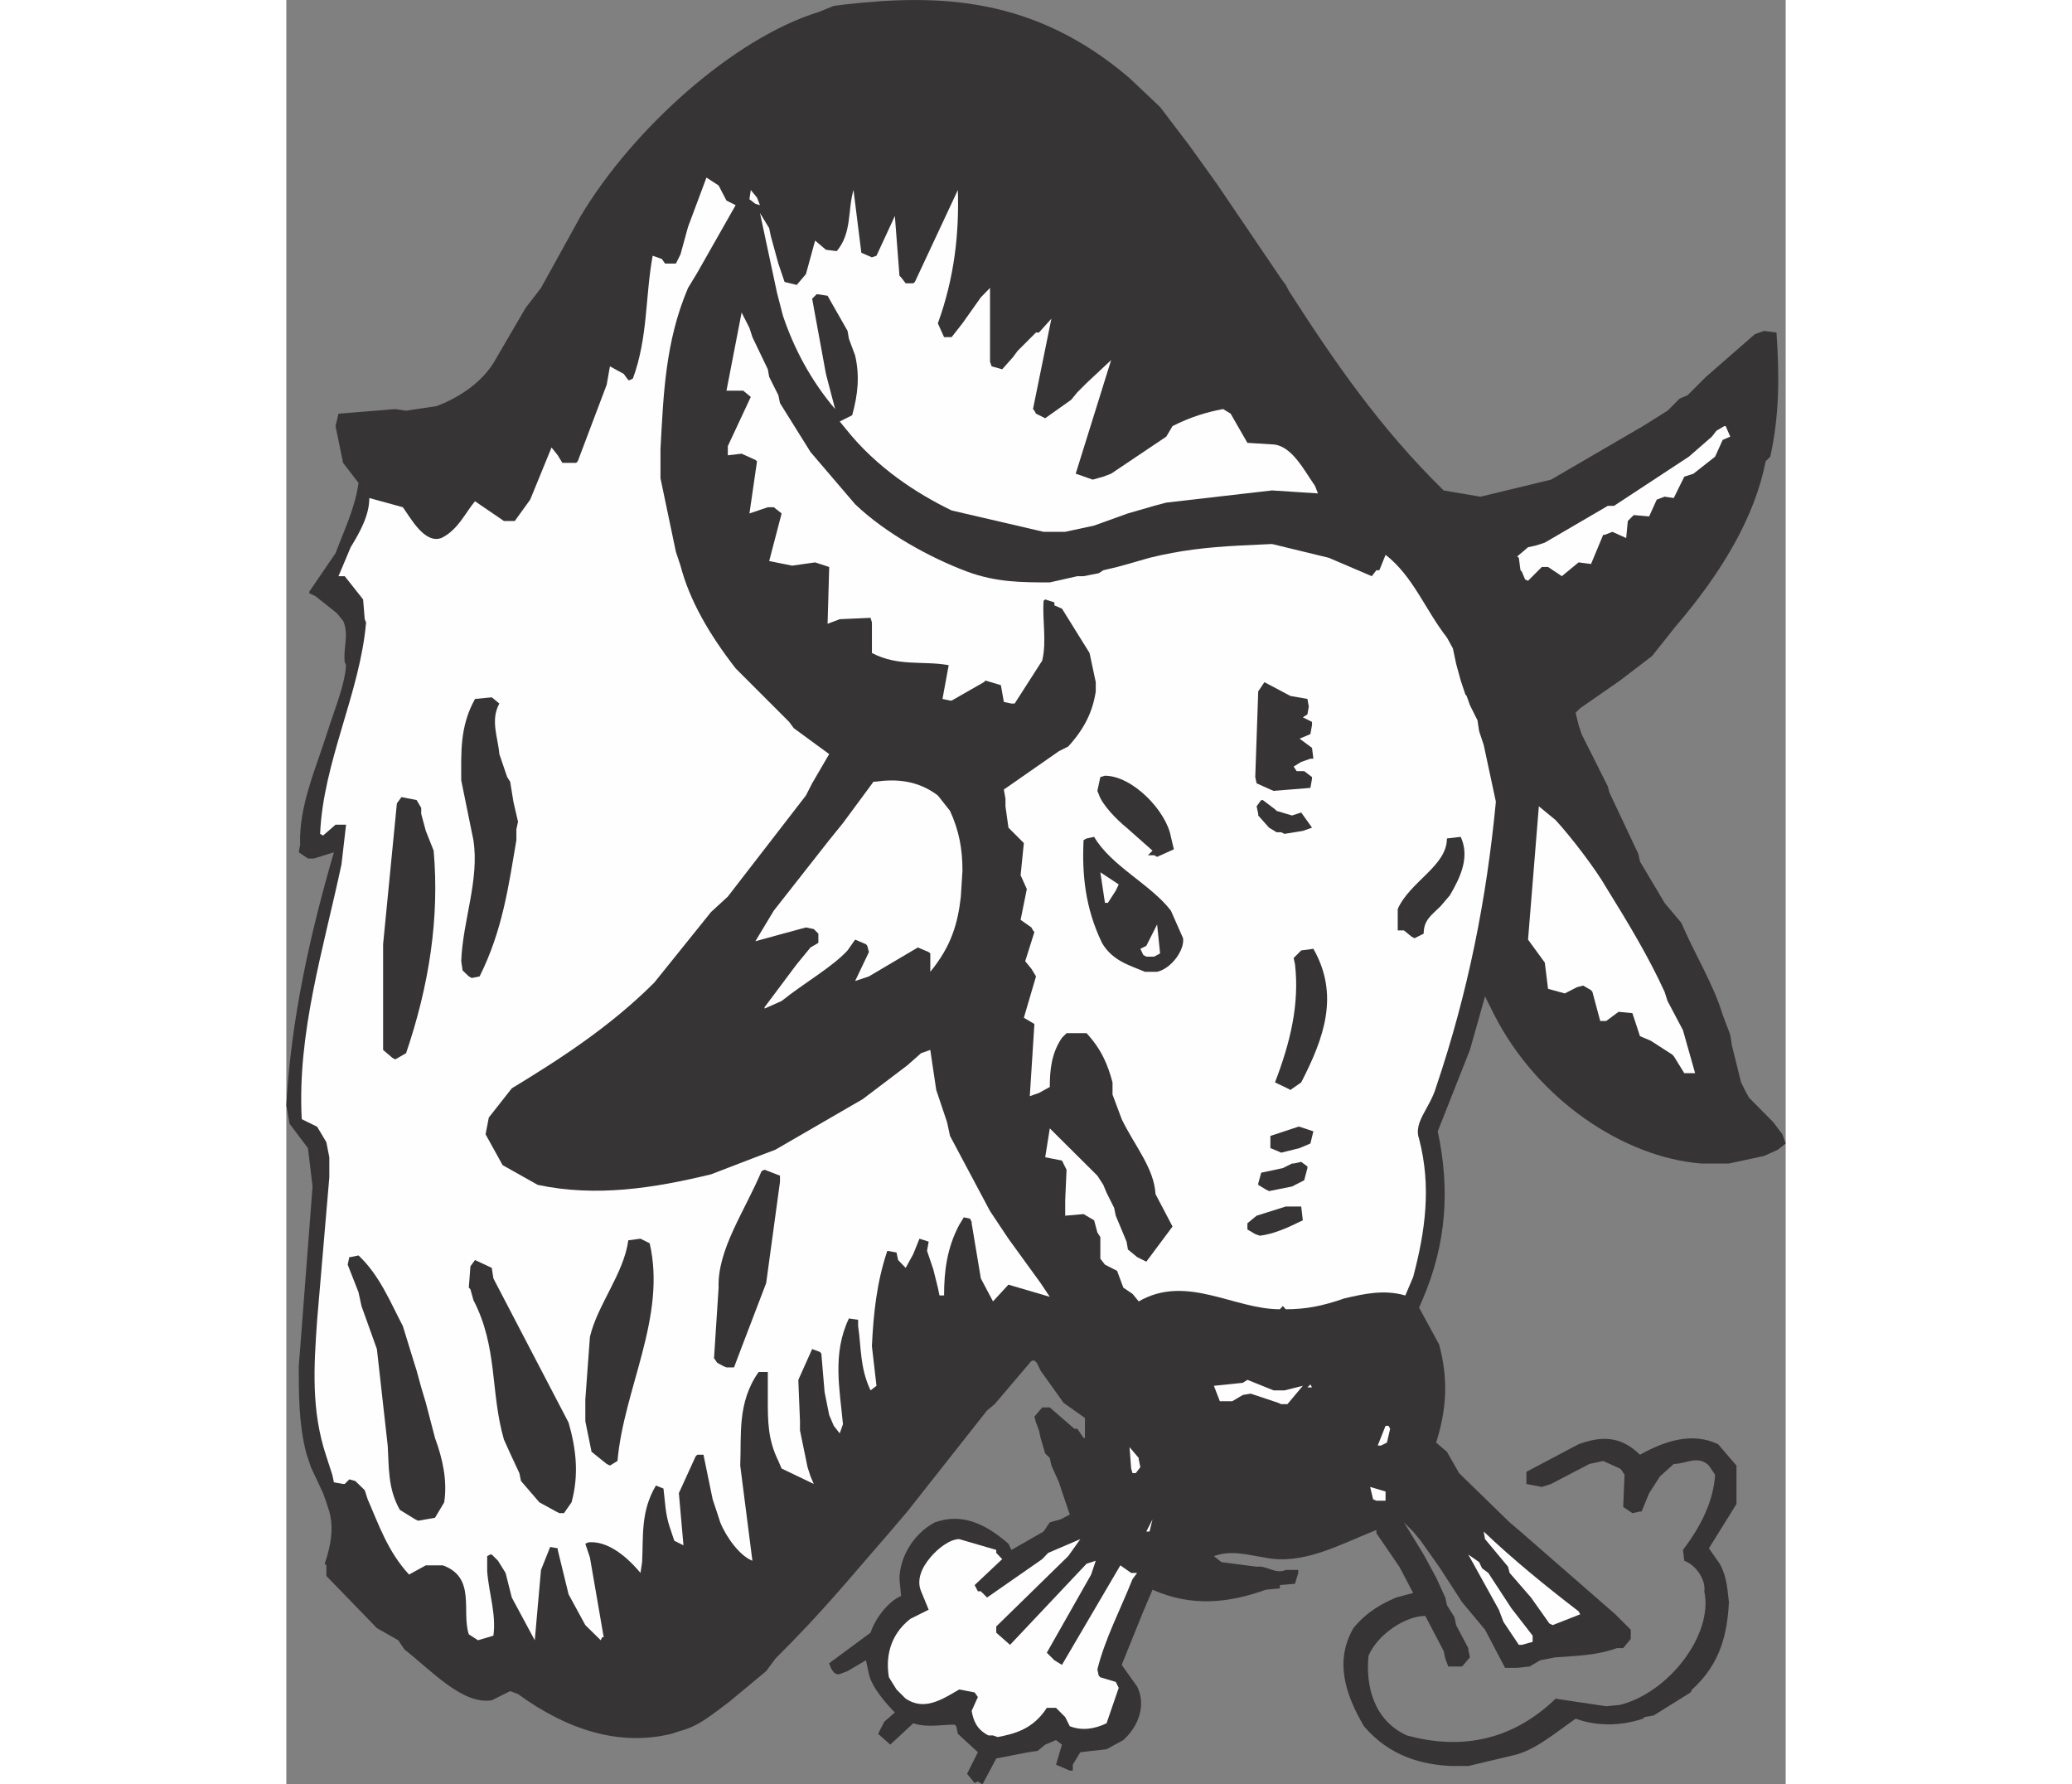 <?xml version="1.0" encoding="UTF-8"?>
<!DOCTYPE svg PUBLIC "-//W3C//DTD SVG 1.1//EN" "http://www.w3.org/Graphics/SVG/1.1/DTD/svg11.dtd">
<!-- Creator: CorelDRAW -->
<svg xmlns="http://www.w3.org/2000/svg" xml:space="preserve" width="7.848in" height="6.757in" version="1.1" style="shape-rendering:geometricPrecision; text-rendering:geometricPrecision; image-rendering:optimizeQuality; fill-rule:evenodd; clip-rule:evenodd"
viewBox="0 0 7847.74 9337.34"
 xmlns:xlink="http://www.w3.org/1999/xlink"
 xmlns:xodm="http://www.corel.com/coreldraw/odm/2003">
 <rect x="0" y="0" width="7847.74" height="9337.34" fill="#808080" stroke="none"/>
 <defs>
  <style type="text/css">
   <![CDATA[
    .fil1 {fill:#FEFEFE}
    .fil0 {fill:#373435}
   ]]>
  </style>
 </defs>
 <g id="Layer_x0020_1">
  <g id="_2008650392336">
   <path class="fil0" d="M3602.66 9330.26l-39.62 -48.11 56.6 -113.2 -104.71 -96.22 -8.49 -39.62c-8.49,-8.49 -8.49,-8.49 -8.49,-8.49 -72.17,0 -144.34,16.98 -216.5,-7.08l-120.28 111.79 -63.68 -56.6 32.55 -63.68 55.18 -48.11c-39.62,-39.62 -120.28,-128.77 -135.84,-200.93l-15.56 -72.17 -96.22 56.6 -41.04 15.57c-31.13,8.49 -48.11,-32.55 -55.18,-56.6l216.5 -159.9c24.05,-72.17 87.73,-159.9 159.9,-192.44l-8.49 -87.73c0,-104.71 65.09,-233.48 185.37,-297.16 135.84,-48.11 256.12,0 384.89,111.79 8.49,16.98 8.49,16.98 8.49,16.98 7.08,15.57 7.08,15.57 7.08,15.57l168.39 -96.22 32.55 -48.11 56.6 -15.56 48.11 -25.47 -41.03 -120.28 -15.57 -48.11 -39.62 -87.73 -8.49 -39.62 -24.06 -24.05 -24.05 -80.66 -8.49 -39.62 -15.56 -41.04 -8.49 -31.13 41.03 -48.11 39.62 0 128.76 111.79c15.57,0 15.57,0 15.57,0l32.55 48.11c7.08,0 7.08,0 7.08,0l0 -104.71 -111.79 -79.24 -120.28 -168.39 -15.56 -32.55c-8.49,-16.98 -24.06,-32.55 -41.04,-8.49l-183.95 216.5 -39.62 32.54 -417.43 529.22 -89.15 104.71c-223.57,256.12 -343.85,408.94 -601.39,665.06l-48.11 65.09 -192.44 159.9c-87.73,65.09 -159.9,128.77 -256.12,152.82l-48.11 15.57c-266.03,65.09 -537.71,-15.57 -802.32,-208.01l-41.04 -15.56 -96.22 48.11c-152.82,24.05 -312.72,-152.82 -457.05,-266.02l-32.55 -48.11 -111.79 -63.68 -264.61 -273.1 0 -55.18c-8.49,-8.49 -8.49,-8.49 -8.49,-8.49 32.54,-96.22 48.11,-183.95 24.05,-273.1l-15.57 -48.11 -16.98 -48.11 -63.68 -135.84 -24.05 -72.17c-39.62,-152.82 -39.62,-305.65 -39.62,-457.05l7.08 -89.15 65.09 -850.43 -24.06 -200.93 -96.22 -127.35 -16.98 -96.22c24.05,-441.49 120.28,-882.98 249.05,-1324.46l-104.71 32.55 -31.13 0 -48.11 -32.55 7.08 -39.62c-7.08,-200.93 80.66,-393.38 144.33,-594.31 41.04,-128.77 89.15,-240.56 96.22,-345.27 -7.08,-15.57 -7.08,-15.57 -7.08,-15.57 -8.49,-80.66 24.05,-144.33 -8.49,-216.5l-32.54 -39.62 -111.79 -89.15 -32.55 -15.56c0,-8.49 0,-8.49 0,-8.49l137.26 -200.93c48.11,-127.35 103.29,-240.55 120.28,-367.91l-80.66 -104.71 -39.62 -192.44 15.56 -65.09 297.16 -24.05 56.6 8.49 159.9 -24.05c104.71,-39.62 224.99,-111.79 297.15,-224.99l168.39 -288.67 80.66 -104.71 208.01 -376.4c273.1,-457.05 802.32,-931.09 1243.81,-1066.93l80.66 -32.55 55.18 -7.08c498.09,-56.6 994.76,-41.04 1492.85,384.89l159.9 151.41 152.82 200.93 144.33 200.93 336.78 496.67 24.06 32.55 16.98 32.55c232.06,360.83 472.62,713.17 809.4,1042.87l192.44 32.55 369.32 -89.15 481.11 -280.18 128.77 -80.66 63.68 -63.68 41.03 -16.98 96.22 -96.22 256.12 -223.57 48.11 -16.98 65.09 8.49c15.57,224.99 15.57,433 -32.55,649.5l-24.05 24.05c-56.6,288.67 -224.99,577.33 -474.03,867.41l-120.28 151.41 -168.39 128.77 -208.01 144.33 -24.06 24.06 15.57 63.68 15.56 48.11 137.26 273.1 8.49 32.55 151.41 321.21 8.49 39.62 128.77 216.5 87.73 104.71c72.17,168.39 168.39,321.21 216.5,481.11l39.62 104.71 8.49 55.18 48.11 193.86 24.06 48.11 16.98 31.13 127.35 128.76 48.11 63.68 16.98 48.11 -41.04 32.55 -72.17 32.55 -183.95 39.62 -96.22 0 -48.11 0c-408.94,-32.55 -858.92,-336.78 -1083.91,-778.26l-48.11 -96.22 -79.24 280.18 -168.39 425.92c63.68,297.15 48.11,585.82 -80.66,882.98l-16.98 39.62 104.71 192.44c48.11,176.88 41.03,336.78 -15.57,513.65l56.6 48.11 63.68 111.79 264.61 257.53 56.6 48.11 496.67 433 80.66 80.66 0 48.11 -39.62 48.11 -32.55 0c-111.79,39.62 -209.42,39.62 -321.21,48.11l-80.66 15.56 -55.18 32.55 -65.09 7.08 -63.68 0 -104.71 -199.52 -120.28 -144.33 -120.28 -185.37 -96.22 -135.84 -39.62 -48.11 -48.11 -48.11 103.3 168.39 65.09 120.28 48.11 104.71 8.49 39.62 39.62 63.68 8.49 41.04 63.68 120.28c0,7.08 0,7.08 0,7.08l8.49 41.04 -41.03 48.11c-7.08,0 -7.08,0 -7.08,0l-65.09 0 -15.57 -41.04 -8.49 -39.62 -96.22 -183.95c-104.71,0 -249.05,96.22 -297.15,208.01 -15.57,152.82 24.05,336.78 200.93,417.43 264.61,72.17 537.71,39.62 778.27,-192.44l264.61 39.62 72.17 -7.08c257.53,-65.09 489.6,-369.32 441.49,-594.31 8.49,-56.6 -39.62,-135.84 -104.71,-159.9l-7.08 -56.6c103.3,-135.84 159.9,-264.61 168.39,-393.38l-32.55 -48.11c-56.6,-56.6 -120.28,-8.49 -183.95,-8.49l-72.17 65.09 -56.6 87.73 -39.62 96.22c-8.49,0 -8.49,0 -8.49,0l-39.62 8.49 -48.11 -32.55 7.08 -168.39 -15.56 -24.06c-8.49,-8.49 -8.49,-8.49 -8.49,-8.49l-87.73 -39.62 -72.17 15.56 -200.93 104.71 -48.11 15.57 -80.66 -15.57 0 -63.68 273.1 -144.33c113.2,-41.04 216.5,-48.11 321.21,55.18 128.77,-72.17 273.1,-120.28 408.94,-55.18l96.22 111.79 0 200.94 -144.33 232.06 56.6 80.66c39.62,72.17 39.62,135.84 48.11,200.94 -8.49,159.9 -41.03,319.8 -192.44,457.05 -8.49,15.57 -8.49,15.57 -8.49,15.57l-192.44 120.28 -48.11 8.49c-8.49,8.49 -8.49,8.49 -8.49,8.49 -120.28,39.62 -240.55,39.62 -352.34,0 -113.2,79.24 -216.5,168.39 -329.7,192.44l-232.06 55.18 -39.62 0 -48.11 0c-152.82,-7.08 -321.21,-48.11 -458.47,-208.01 -103.29,-176.88 -151.41,-345.27 -55.18,-513.65 72.17,-87.73 151.41,-128.77 223.57,-159.9l89.15 -24.06 -72.17 -137.26 -120.28 -175.46c0,-16.98 0,-16.98 0,-16.98 -200.93,80.66 -384.89,185.37 -585.82,144.34 -96.22,-15.57 -176.88,-39.62 -264.61,-7.08l39.62 31.13 183.96 24.05c56.6,-7.08 96.22,41.04 152.82,16.98l65.09 0c0,15.57 0,15.57 0,15.57l-16.98 56.6 -79.24 7.08c0,16.98 0,16.98 0,16.98l-73.58 7.08c-199.52,72.17 -391.96,89.15 -592.9,0l-48.11 113.2 -80.66 199.52 -32.55 80.66 80.66 113.21c48.11,96.22 8.49,208.01 -72.17,280.18l-87.73 48.11 -137.26 15.57 -39.62 65.09 0 31.13c-15.57,0 -15.57,0 -15.57,0l-72.17 -31.13 31.13 -104.71 -31.13 -24.05 -56.6 24.05 -39.61 32.55 -48.11 7.08 -168.39 32.54 -72.17 135.84 -24.05 -15.56 -16.98 8.49z"/>
   <path class="fil1" d="M3698.88 9081.22l-24.05 0c-63.68,-32.55 -79.24,-80.66 -87.73,-128.76l32.55 -72.17 -16.98 -24.05 -80.66 -15.57c-96.22,56.6 -183.95,111.79 -280.18,48.11l-48.11 -48.11 -39.62 -63.68c-16.98,-97.64 0,-217.92 111.79,-305.65l96.22 -48.11 -39.62 -96.22c-24.05,-56.6 0,-120.28 48.11,-176.88 39.62,-48.11 103.3,-96.22 151.41,-96.22l193.86 56.6c0,15.56 0,15.56 0,15.56l31.13 32.55 -144.34 135.84 16.98 32.55c15.56,0 15.56,0 15.56,0l32.55 32.55 288.66 -200.94 31.13 -32.55 168.39 -72.16 -63.68 89.15 -376.39 367.91 0 32.55 72.16 63.68 400.45 -424.51 48.11 -15.56 -24.05 72.17 -232.07 408.94 39.62 39.62 39.62 24.05 305.65 -520.73 56.6 39.62 31.13 0 -24.05 32.55c-63.68,159.9 -144.34,312.72 -183.96,472.62l7.08 32.54c8.49,8.49 8.49,8.49 8.49,8.49l80.66 24.05 15.57 31.13 -63.68 185.37c-65.09,31.13 -128.77,39.62 -192.44,15.57l-24.05 -48.11c-8.49,-8.49 -8.49,-8.49 -8.49,-8.49l-39.62 -39.62 -48.11 0c-72.16,111.79 -168.39,135.84 -257.53,152.82l-24.05 -8.49z"/>
   <polygon class="fil1" points="6451.1,8607.19 6370.45,8486.91 6346.39,8423.23 6186.5,8134.57 6243.1,8174.19 6258.66,8206.73 6291.2,8230.79 6411.48,8414.74 6523.27,8559.07 6523.27,8591.62 6466.67,8607.19 "/>
   <path class="fil1" d="M1645.68 8583.13l-80.66 -79.24 -87.73 -161.31 -56.6 -232.06c0,-8.49 0,-8.49 0,-8.49l-39.62 -7.08 -48.11 120.28 -32.55 367.91 -120.28 -223.57 -32.55 -128.77 -39.62 -63.68 -32.55 -32.55c-8.49,0 -8.49,0 -8.49,0 -15.57,8.49 -15.57,8.49 -15.57,8.49l0 79.24c8.49,113.2 48.11,224.99 32.55,336.78l-80.66 24.06 -48.11 -31.13c-39.62,-120.28 39.62,-297.15 -135.84,-360.83l-89.15 0 -87.73 48.11c-111.79,-120.28 -159.9,-264.61 -216.5,-393.38l-15.56 -48.11 -49.53 -48.11 -31.13 -8.49 -24.05 24.05c-8.49,0 -8.49,0 -8.49,0l-48.11 -8.49 -8.49 -39.62 -31.13 -96.22c-80.66,-240.56 -65.09,-472.62 -48.11,-714.59l63.68 -745.72 0 -104.71 -15.57 -79.24 -48.11 -80.66 -80.66 -39.62c-24.05,-449.98 111.79,-882.98 208.01,-1332.95l24.05 -208.01 -55.18 0 -65.09 56.6c-15.57,-8.49 -15.57,-8.49 -15.57,-8.49 15.57,-376.4 209.42,-738.64 240.56,-1106.55 -7.08,-16.98 -7.08,-16.98 -7.08,-16.98l-8.49 -103.3 -96.22 -121.69 -32.55 0 63.68 -151.41c49.53,-80.66 97.64,-168.39 97.64,-257.54l175.46 48.11c41.04,56.6 113.21,192.44 200.94,161.31 87.73,-41.03 128.77,-137.26 176.88,-192.44l151.41 103.3 56.6 0 80.66 -111.79 111.79 -273.1 32.55 41.03 24.05 39.62 72.17 0c8.49,-8.49 8.49,-8.49 8.49,-8.49l151.41 -400.45 16.98 -96.22 72.17 39.62 24.05 32.55c7.08,0 7.08,0 7.08,0 16.98,-8.49 16.98,-8.49 16.98,-8.49 79.24,-216.5 63.68,-424.51 103.3,-642.42l48.11 16.98 16.98 24.05 56.6 0 24.05 -48.11 39.62 -144.33 96.22 -257.54 63.68 41.04 41.03 79.24 48.11 24.05 -200.94 353.75 -48.11 79.24c-120.28,281.59 -128.77,561.77 -144.33,843.35l0 72.17 0 80.66 80.66 384.89 24.05 72.17c48.11,183.95 151.41,360.83 288.67,537.71l280.18 280.18 24.05 32.55 185.37 135.84 -24.05 41.03 -65.09 111.79 -32.55 63.68 -408.94 529.22 -87.73 80.65 -297.15 369.32c-232.07,232.07 -496.67,401.87 -745.72,553.28l-120.28 152.82 -16.98 87.73 89.15 161.31 183.95 103.3c305.65,65.09 609.88,16.98 907.03,-55.19l232.07 -89.15 104.71 -39.62 457.05 -264.61 233.48 -176.88 72.16 -63.68 48.11 -16.98 31.13 209.42 56.6 168.39 15.57 72.17 209.42 393.38 96.22 144.34 168.38 232.06 48.11 72.17 -216.5 -63.68 -80.66 87.73 -63.68 -120.28 -48.11 -288.67c0,-7.08 0,-7.08 0,-7.08 -8.49,-16.98 -8.49,-16.98 -8.49,-16.98l-32.55 -7.08 -24.05 39.62c-63.68,120.28 -79.24,240.55 -79.24,369.32l-24.05 0 -8.49 -41.04 -24.06 -96.22 -32.55 -96.22 8.49 -48.11 -48.11 -15.56 -32.55 80.66 -39.62 72.17 -39.62 -41.04 -8.49 -39.62 -48.11 -8.49c-56.6,168.39 -72.17,329.7 -80.66,498.09l24.05 208.01 -31.13 24.05c-56.6,-120.28 -48.11,-224.99 -65.09,-336.78l0 -32.55 -48.11 -7.08c-87.73,183.95 -48.11,369.32 -31.13,553.28l-16.98 48.11 -31.13 -39.62 -24.05 -56.6 -24.05 -120.28 -16.98 -200.94c-7.08,-8.49 -7.08,-8.49 -7.08,-8.49l-41.03 -15.56 -72.17 161.31c0,7.07 0,7.07 0,7.07l8.49 209.43 0 48.11 39.62 192.44 15.56 48.11 16.98 39.62 -168.39 -80.66 -16.98 -39.62c-55.19,-111.79 -55.19,-208.01 -55.19,-321.21l0 -144.33 -48.11 0c-113.2,161.31 -89.15,329.7 -96.22,489.6l63.68 498.09c-63.68,-24.05 -135.84,-120.28 -168.39,-200.94l-15.56 -48.11 -24.05 -72.17 -48.11 -233.48 -32.55 0c-8.49,8.49 -8.49,8.49 -8.49,8.49l-87.73 192.44 24.06 273.1 -48.11 -24.06 -24.05 -72.16c-24.05,-72.17 -24.05,-137.26 -32.55,-200.94l-39.62 -15.56c-80.66,135.84 -65.09,264.61 -72.16,400.45l-8.49 56.6c-87.73,-104.71 -183.95,-168.39 -273.1,-159.9 -15.57,7.08 -15.57,7.08 -15.57,7.08l24.06 72.17 72.16 417.43 -8.49 0 -7.08 15.57z"/>
   <path class="fil1" d="M6611 8495.4l-96.22 -135.84 -111.79 -128.77 -8.49 -32.55 -120.28 -144.33 -7.08 -39.62c151.41,144.33 328.28,288.67 496.67,417.43 8.49,15.57 8.49,15.57 8.49,15.57l-144.34 56.6 -16.98 -8.49z"/>
   <polygon class="fil1" points="4501.2,8014.29 4533.74,7950.61 4518.18,8014.29 "/>
   <path class="fil0" d="M674.97 7950.61l-80.66 -49.53c-63.68,-111.79 -56.6,-223.57 -63.68,-336.78l-56.6 -505.17 -80.66 -224.99 -15.56 -72.16 -56.6 -144.34 8.49 -39.62c7.08,0 7.08,0 7.08,0l41.04 -8.49c111.79,104.71 168.39,249.05 232.06,369.32l56.6 183.95 15.57 49.53 24.05 87.73 24.05 80.66 48.11 183.95c41.03,111.79 65.09,224.99 48.11,336.78l-48.11 80.66 -87.73 15.57 -15.57 -7.08z"/>
   <path class="fil0" d="M1412.2 7909.58l-87.73 -48.11 -96.22 -111.79 -8.49 -41.03 -48.11 -103.3 -32.55 -72.17c-72.16,-249.04 -31.13,-482.52 -159.9,-730.15l-15.56 -56.6c-8.49,-8.49 -8.49,-8.49 -8.49,-8.49l8.49 -111.79 24.05 -32.55 87.73 41.04 8.49 55.18 393.38 754.21c39.62,137.26 55.18,273.1 15.57,417.44l-39.62 56.6 -24.05 0 -16.98 -8.49z"/>
   <polygon class="fil1" points="5688.4,7845.9 5672.84,7780.81 5753.5,7804.87 5753.5,7852.97 5705.38,7852.97 "/>
   <path class="fil1" d="M4429.03 7708.64l-7.08 -24.05 -8.49 -111.79 48.11 56.6c0,7.08 0,7.08 0,7.08l8.49 41.04 -24.05 31.13 -16.98 0z"/>
   <path class="fil0" d="M1676.81 7660.53l-79.24 -63.68 -32.55 -159.89 0 -113.21 24.06 -328.28c39.62,-168.39 176.88,-329.7 200.93,-505.17l63.68 -8.49 48.11 24.05c89.15,384.89 -135.84,762.7 -168.39,1139.1l-39.62 24.05 -16.98 -8.49z"/>
   <path class="fil1" d="M5712.46 7564.31l41.04 -103.3c15.56,0 15.56,0 15.56,0 8.49,15.56 8.49,15.56 8.49,15.56l-16.98 72.17 -31.13 15.57 -16.98 0z"/>
   <polygon class="fil1" points="5191.73,7340.74 5047.39,7292.62 5006.36,7299.7 4951.18,7332.25 4886.08,7332.25 4854.95,7251.59 5006.36,7236.02 5030.42,7220.46 5167.68,7275.64 5224.28,7275.64 5320.5,7251.59 5239.84,7347.81 5207.29,7347.81 "/>
   <path class="fil1" d="M5344.55 7260.08l15.56 -15.56c8.49,15.56 8.49,15.56 8.49,15.56l-24.05 0z"/>
   <path class="fil0" d="M2286.68 7148.29l-31.13 -16.98 -16.98 -24.06 24.05 -369.32c-7.08,-199.52 137.26,-400.45 224.99,-609.88 15.57,-7.08 15.57,-7.08 15.57,-7.08l80.66 31.13 0 32.55 -72.16 529.22 -128.77 336.78 -39.62 104.71 -39.62 0 -16.98 -7.08z"/>
   <path class="fil1" d="M5200.22 6851.14c-241.97,0 -489.6,-185.37 -738.64,-41.04l-32.54 -39.62 -48.11 -32.55 -32.55 -87.73 -63.68 -32.55 -24.05 -31.13 0 -113.2 -15.57 -24.05 -16.98 -63.68 -55.18 -32.55 -96.22 8.49c0,-15.56 0,-15.56 0,-15.56l0 -65.09 7.08 -159.9 -24.05 -48.11 -87.73 -16.98 24.06 -151.41 249.04 247.63 31.13 48.11 16.98 41.03 39.62 79.24 8.49 41.03 56.6 135.84 7.08 41.04 48.11 39.62 48.11 24.06 137.26 -183.95 -89.15 -169.81c-7.08,-135.84 -111.79,-256.12 -176.88,-391.96l-48.11 -128.77c0,-8.49 0,-8.49 0,-8.49l0 -55.18c-24.05,-89.15 -55.18,-169.8 -135.84,-257.54l-104.71 0 -24.05 24.06c-55.19,80.66 -63.68,168.39 -63.68,257.53l-56.6 31.13 -48.11 16.98 24.05 -377.81 -55.18 -32.55 63.68 -216.5 -24.05 -39.62 -32.55 -39.62 48.11 -152.82c-7.08,-8.49 -7.08,-8.49 -7.08,-8.49 -8.49,-15.57 -8.49,-15.57 -8.49,-15.57l-56.6 -39.62 32.54 -161.31 -32.54 -72.17 16.98 -168.39c-8.49,-8.49 -8.49,-8.49 -8.49,-8.49l-72.16 -72.17 -15.57 -111.79 0 -39.62 -8.49 -48.11 288.66 -200.94 48.11 -24.05c87.73,-96.22 128.77,-185.37 144.34,-288.67l0 -48.11 -32.55 -152.82 -144.33 -232.07 -39.62 -16.98c0,-15.57 0,-15.57 0,-15.57l-48.11 -15.56c-8.49,7.08 -8.49,7.08 -8.49,7.08 -7.08,104.71 16.98,209.42 -7.08,312.72l-144.33 224.99c-16.98,0 -16.98,0 -16.98,0l-39.62 -8.49 -15.56 -87.73 -80.66 -24.05c-8.49,8.49 -8.49,8.49 -8.49,8.49l-168.39 96.22c-8.49,0 -8.49,0 -8.49,0l-39.62 -8.49 32.55 -176.88c-137.26,-24.05 -264.61,8.49 -401.87,-63.68l0 -159.9 -7.08 -24.05 -161.31 7.08 -63.68 24.05 8.49 -297.16 -73.58 -24.05 -120.28 16.98 -120.28 -24.06 65.09 -249.05 -41.04 -32.54 -31.13 0 -96.22 32.54 39.62 -273.1c-8.49,-7.07 -8.49,-7.07 -8.49,-7.07l-72.17 -32.55 -72.17 8.49 0 -48.11 120.28 -257.54 -39.62 -32.55 -87.73 0 79.24 -408.94 41.03 80.66 15.57 48.11 80.66 168.39 7.08 39.62 48.11 96.22 8.49 41.03 159.9 256.12 233.48 273.1c159.89,152.82 393.38,280.18 585.82,352.34 152.82,56.6 288.66,56.6 432.99,56.6l144.33 -32.55 32.55 0 79.24 -15.57 24.06 -15.56 72.16 -16.98 56.6 -15.56 113.21 -32.55c159.89,-39.62 304.23,-55.18 464.13,-63.68l176.88 -8.49 297.15 72.17 224.99 96.22 24.05 -31.13c15.57,0 15.57,0 15.57,0l32.55 -80.66c144.33,111.79 208.01,288.67 321.21,433l31.13 56.6 16.98 80.66 24.05 87.73 24.05 72.17c7.08,8.49 7.08,8.49 7.08,8.49l16.98 48.11 39.62 79.24 8.49 56.6 24.05 72.16 63.68 297.16c-48.11,505.16 -144.33,994.76 -312.72,1492.85 -32.55,111.79 -120.28,183.95 -89.15,271.69 65.09,249.04 32.55,482.52 -31.13,723.08l-41.04 96.22c-111.79,-32.55 -216.5,-8.49 -319.79,15.56 -113.21,39.62 -200.94,56.6 -305.65,56.6l-15.57 -16.98 -15.57 16.98z"/>
   <path class="fil0" d="M5071.45 6457.76l-41.04 -24.05 0 -32.55 48.11 -39.62 152.82 -48.11 80.66 0 8.49 72.17c-80.66,39.62 -152.82,72.16 -224.99,80.66l-24.05 -8.49z"/>
   <path class="fil0" d="M5126.64 6224.28l-39.62 -24.05c0,-7.08 0,-7.08 0,-7.08l15.57 -56.6 113.2 -24.05 48.11 -24.06c8.49,0 8.49,0 8.49,0l39.62 -8.49 32.55 24.05c0,8.49 0,8.49 0,8.49l-16.98 63.68 -63.68 32.54 -120.28 24.06 -16.98 -8.49z"/>
   <path class="fil0" d="M5191.73 6024.76l-41.04 -16.98 0 -63.68 145.75 -48.11c7.08,0 7.08,0 7.08,0l72.17 24.05 -15.57 63.68 -56.6 24.05 -96.22 24.05 -15.56 -7.08z"/>
   <path class="fil0" d="M5239.84 5695.06l-65.09 -31.13c80.66,-209.42 128.77,-410.36 104.71,-618.37l-7.08 -32.55 39.62 -39.62 63.68 -8.49c137.26,240.55 56.6,465.54 -63.68,699.02l-56.6 39.62 -15.57 -8.49z"/>
   <path class="fil1" d="M7365.21 5615.82c0,0 0,0 0,0l-48.11 0 -55.18 -89.15c-8.49,-8.49 -8.49,-8.49 -8.49,-8.49l-111.79 -72.17 -56.6 -24.05 -39.62 -120.28 -72.17 -7.08 -65.09 48.11 -31.13 0 -41.03 -152.82c-7.08,-8.49 -7.08,-8.49 -7.08,-8.49l-41.04 -24.05 -32.55 8.49 -63.68 32.55 -87.73 -24.05 -16.98 -137.26 -87.73 -120.28 56.6 -697.6 87.73 72.16c80.66,87.73 209.42,256.12 264.61,352.34 120.28,193.86 224.99,369.32 305.65,546.2l15.57 48.11 80.66 152.82 63.68 224.99 -8.49 0z"/>
   <path class="fil0" d="M554.69 5535.16l-48.11 -41.03 0 -79.24 0 -281.59 0 -192.44 72.16 -737.23 24.05 -32.55 79.24 15.57 24.05 41.03 0 31.13 24.05 89.15 41.04 103.29c31.13,353.75 -24.05,706.1 -144.33,1059.85l-56.6 32.55 -15.57 -8.49z"/>
   <path class="fil1" d="M2503.18 5270.55l168.39 -224.99 72.16 -87.73 41.04 -24.05 0 -48.11 -24.05 -24.05 -41.04 -8.49 -120.28 32.55 -144.33 39.62 96.22 -159.9 290.08 -369.32 72.17 -89.15 159.89 -216.5c8.49,0 8.49,0 8.49,0 111.79,-15.57 223.57,-7.08 328.29,72.17l63.68 80.66c48.11,104.71 65.09,200.93 65.09,312.72l-8.49 135.84c-15.57,137.25 -48.11,257.53 -159.9,393.37l0 -96.22c-8.49,-7.08 -8.49,-7.08 -8.49,-7.08l-56.6 -24.05 -256.12 151.41 -72.16 24.05 72.16 -151.41 -8.49 -32.55c-7.08,-8.49 -7.08,-8.49 -7.08,-8.49l-56.6 -24.06 -39.62 56.6c-80.66,87.73 -224.99,168.39 -345.27,264.61l-89.15 39.62 0 -7.08z"/>
   <path class="fil0" d="M955.14 5109.24l-32.55 -31.13 -7.08 -48.11c7.08,-209.43 96.22,-425.92 63.68,-633.93l-63.68 -312.72c0,-144.33 -8.49,-281.59 72.17,-425.92l87.73 -8.49 39.62 32.55c-48.11,87.73 -7.08,176.88 0,264.61l41.04 120.28 15.56 24.05 16.98 104.71 24.06 104.71 -8.49 39.62 0 56.6c-41.04,240.55 -72.17,472.62 -192.44,713.17l-41.03 8.49 -15.57 -8.49z"/>
   <path class="fil0" d="M4494.12 5085.18c-72.16,-31.13 -169.8,-55.18 -224.99,-151.41 -89.15,-185.37 -104.71,-362.25 -96.22,-537.71 15.56,-8.49 15.56,-8.49 15.56,-8.49l39.62 -8.49c89.15,152.82 297.15,249.05 401.87,386.3l63.68 144.33c8.49,63.68 -63.68,159.9 -135.84,175.47l-48.11 0 -15.57 0z"/>
   <polygon class="fil1" points="4485.63,4997.45 4470.07,4964.91 4501.2,4949.34 4557.8,4837.55 4573.36,4988.96 4542.23,5005.94 4501.2,5005.94 "/>
   <path class="fil0" d="M5889.34 4901.23l-39.62 -32.55 -32.54 0 0 -111.79c63.68,-144.33 257.53,-224.98 257.53,-369.32l72.17 -8.49c48.11,104.71 0,209.42 -56.6,305.65l-48.11 56.6c-48.11,48.11 -89.15,72.17 -89.15,144.33l-48.11 24.05 -15.57 -8.49z"/>
   <polygon class="fil1" points="4284.7,4724.35 4260.64,4564.46 4356.86,4628.13 4341.3,4660.68 4300.26,4724.35 "/>
   <path class="fil0" d="M4542.23 4475.31l-32.55 0 24.05 -24.06 -135.84 -120.28c-49.53,-39.62 -128.76,-120.28 -145.75,-175.46 -7.08,-16.98 -7.08,-16.98 -7.08,-16.98l15.57 -72.16 24.05 -7.08c144.34,0 321.21,183.95 345.27,319.8l15.57 65.09 -87.73 39.62 -15.56 -8.49z"/>
   <path class="fil0" d="M5207.29 4355.03l-24.05 0 -39.62 -24.05 -56.6 -63.68c0,-8.49 0,-8.49 0,-8.49l-8.49 -39.62 24.05 -32.55c8.49,0 8.49,0 8.49,0l63.68 48.11c8.49,8.49 8.49,8.49 8.49,8.49l80.66 24.05 48.11 -15.56 56.6 79.24 -48.11 16.98 -96.22 15.56 -16.98 -8.49z"/>
   <path class="fil0" d="M5150.69 4131.46l-72.16 -32.55 -7.08 -32.55 15.56 -448.57 32.55 -48.11 135.84 72.16 89.15 15.57 7.08 39.62 -7.08 41.03 -24.05 15.57 48.11 24.05c0,15.57 0,15.57 0,15.57l-8.49 48.11 -56.6 24.05 65.09 48.11 7.08 56.6c-15.57,0 -15.57,0 -15.57,0l-48.11 16.98 -39.62 24.05 15.57 24.06 39.62 0 41.04 31.13c0,8.49 0,8.49 0,8.49l-8.49 48.11 -192.44 15.56 -16.98 -7.07z"/>
   <path class="fil1" d="M6483.65 3031.98l-16.98 -41.03c-7.08,-7.08 -7.08,-7.08 -7.08,-7.08l-8.49 -65.09c-8.49,-7.08 -8.49,-7.08 -8.49,-7.08l56.6 -48.11 39.62 -8.49 48.11 -15.57 329.7 -192.44 32.55 0 391.96 -257.54 120.28 -104.71 24.06 -31.13 41.03 -24.05c7.08,0 7.08,0 7.08,0l24.05 55.19 -39.62 16.98 -39.62 87.73 -113.21 89.15 -48.11 15.57 -55.18 111.79 -48.11 -7.08 -41.03 15.57 -39.62 87.73 -80.66 -7.08 -31.13 31.13 -8.49 89.15 -72.17 -32.55 -39.62 15.57c-8.49,0 -8.49,0 -8.49,0l-63.68 152.82 -65.09 -8.49 -87.73 72.17 -72.17 -48.11 -32.55 0 -72.17 72.17 -15.56 -7.08z"/>
   <path class="fil1" d="M3963.49 2782.94l-481.11 -111.79c-183.95,-89.15 -393.38,-224.99 -553.28,-425.92l-32.55 -39.62 65.09 -32.55c31.13,-111.79 39.62,-208.01 15.57,-312.72l-32.55 -87.73 -7.08 -41.04 -104.71 -183.95 -56.6 -8.49 -24.05 24.05 72.17 393.38 48.11 183.95c-128.77,-151.41 -216.5,-319.8 -273.1,-488.18l-31.13 -120.28 -89.15 -417.44 48.11 79.24 8.49 41.03 39.62 144.34 32.55 96.22 63.68 15.56 48.11 -56.6 48.11 -175.46 56.6 48.11 56.6 7.08c80.66,-96.22 56.6,-216.5 87.73,-319.8l41.03 328.29 55.19 24.05 24.05 -8.49 96.22 -208.01 24.05 312.72c8.49,8.49 8.49,8.49 8.49,8.49l24.05 31.13 39.62 0c8.49,-7.08 8.49,-7.08 8.49,-7.08l224.99 -481.11c7.08,223.57 -16.98,457.06 -104.71,697.61l32.54 72.16 39.62 0 56.6 -72.16 96.22 -135.84 48.11 -49.53 0 386.3 8.49 24.05 55.19 15.57 56.6 -63.68 24.05 -32.55 96.22 -96.22 15.56 0 65.09 -72.17 -96.22 472.62c7.08,8.49 7.08,8.49 7.08,8.49 8.49,15.56 8.49,15.56 8.49,15.56l48.11 24.06 135.84 -96.22 32.55 -39.62 48.11 -48.11 128.77 -120.28 -185.37 594.31 89.15 31.13 55.19 -15.56 41.03 -15.57 288.67 -193.86 32.55 -55.19c96.22,-48.11 175.46,-72.16 264.61,-89.15l39.62 24.05 87.73 152.82 137.26 8.49c96.22,8.49 159.89,135.84 216.5,216.5l15.56 39.62 -240.55 -15.57 -553.28 63.68 -63.68 16.98 -137.26 39.62 -176.88 63.68 -151.41 32.55 -56.6 0 -48.11 0 -8.49 0z"/>
   <polygon class="fil1" points="2455.07,1066.51 2423.94,1042.46 2431.02,994.34 2463.56,1033.97 2479.13,1073.59 "/>
  </g>
 </g>
</svg>
